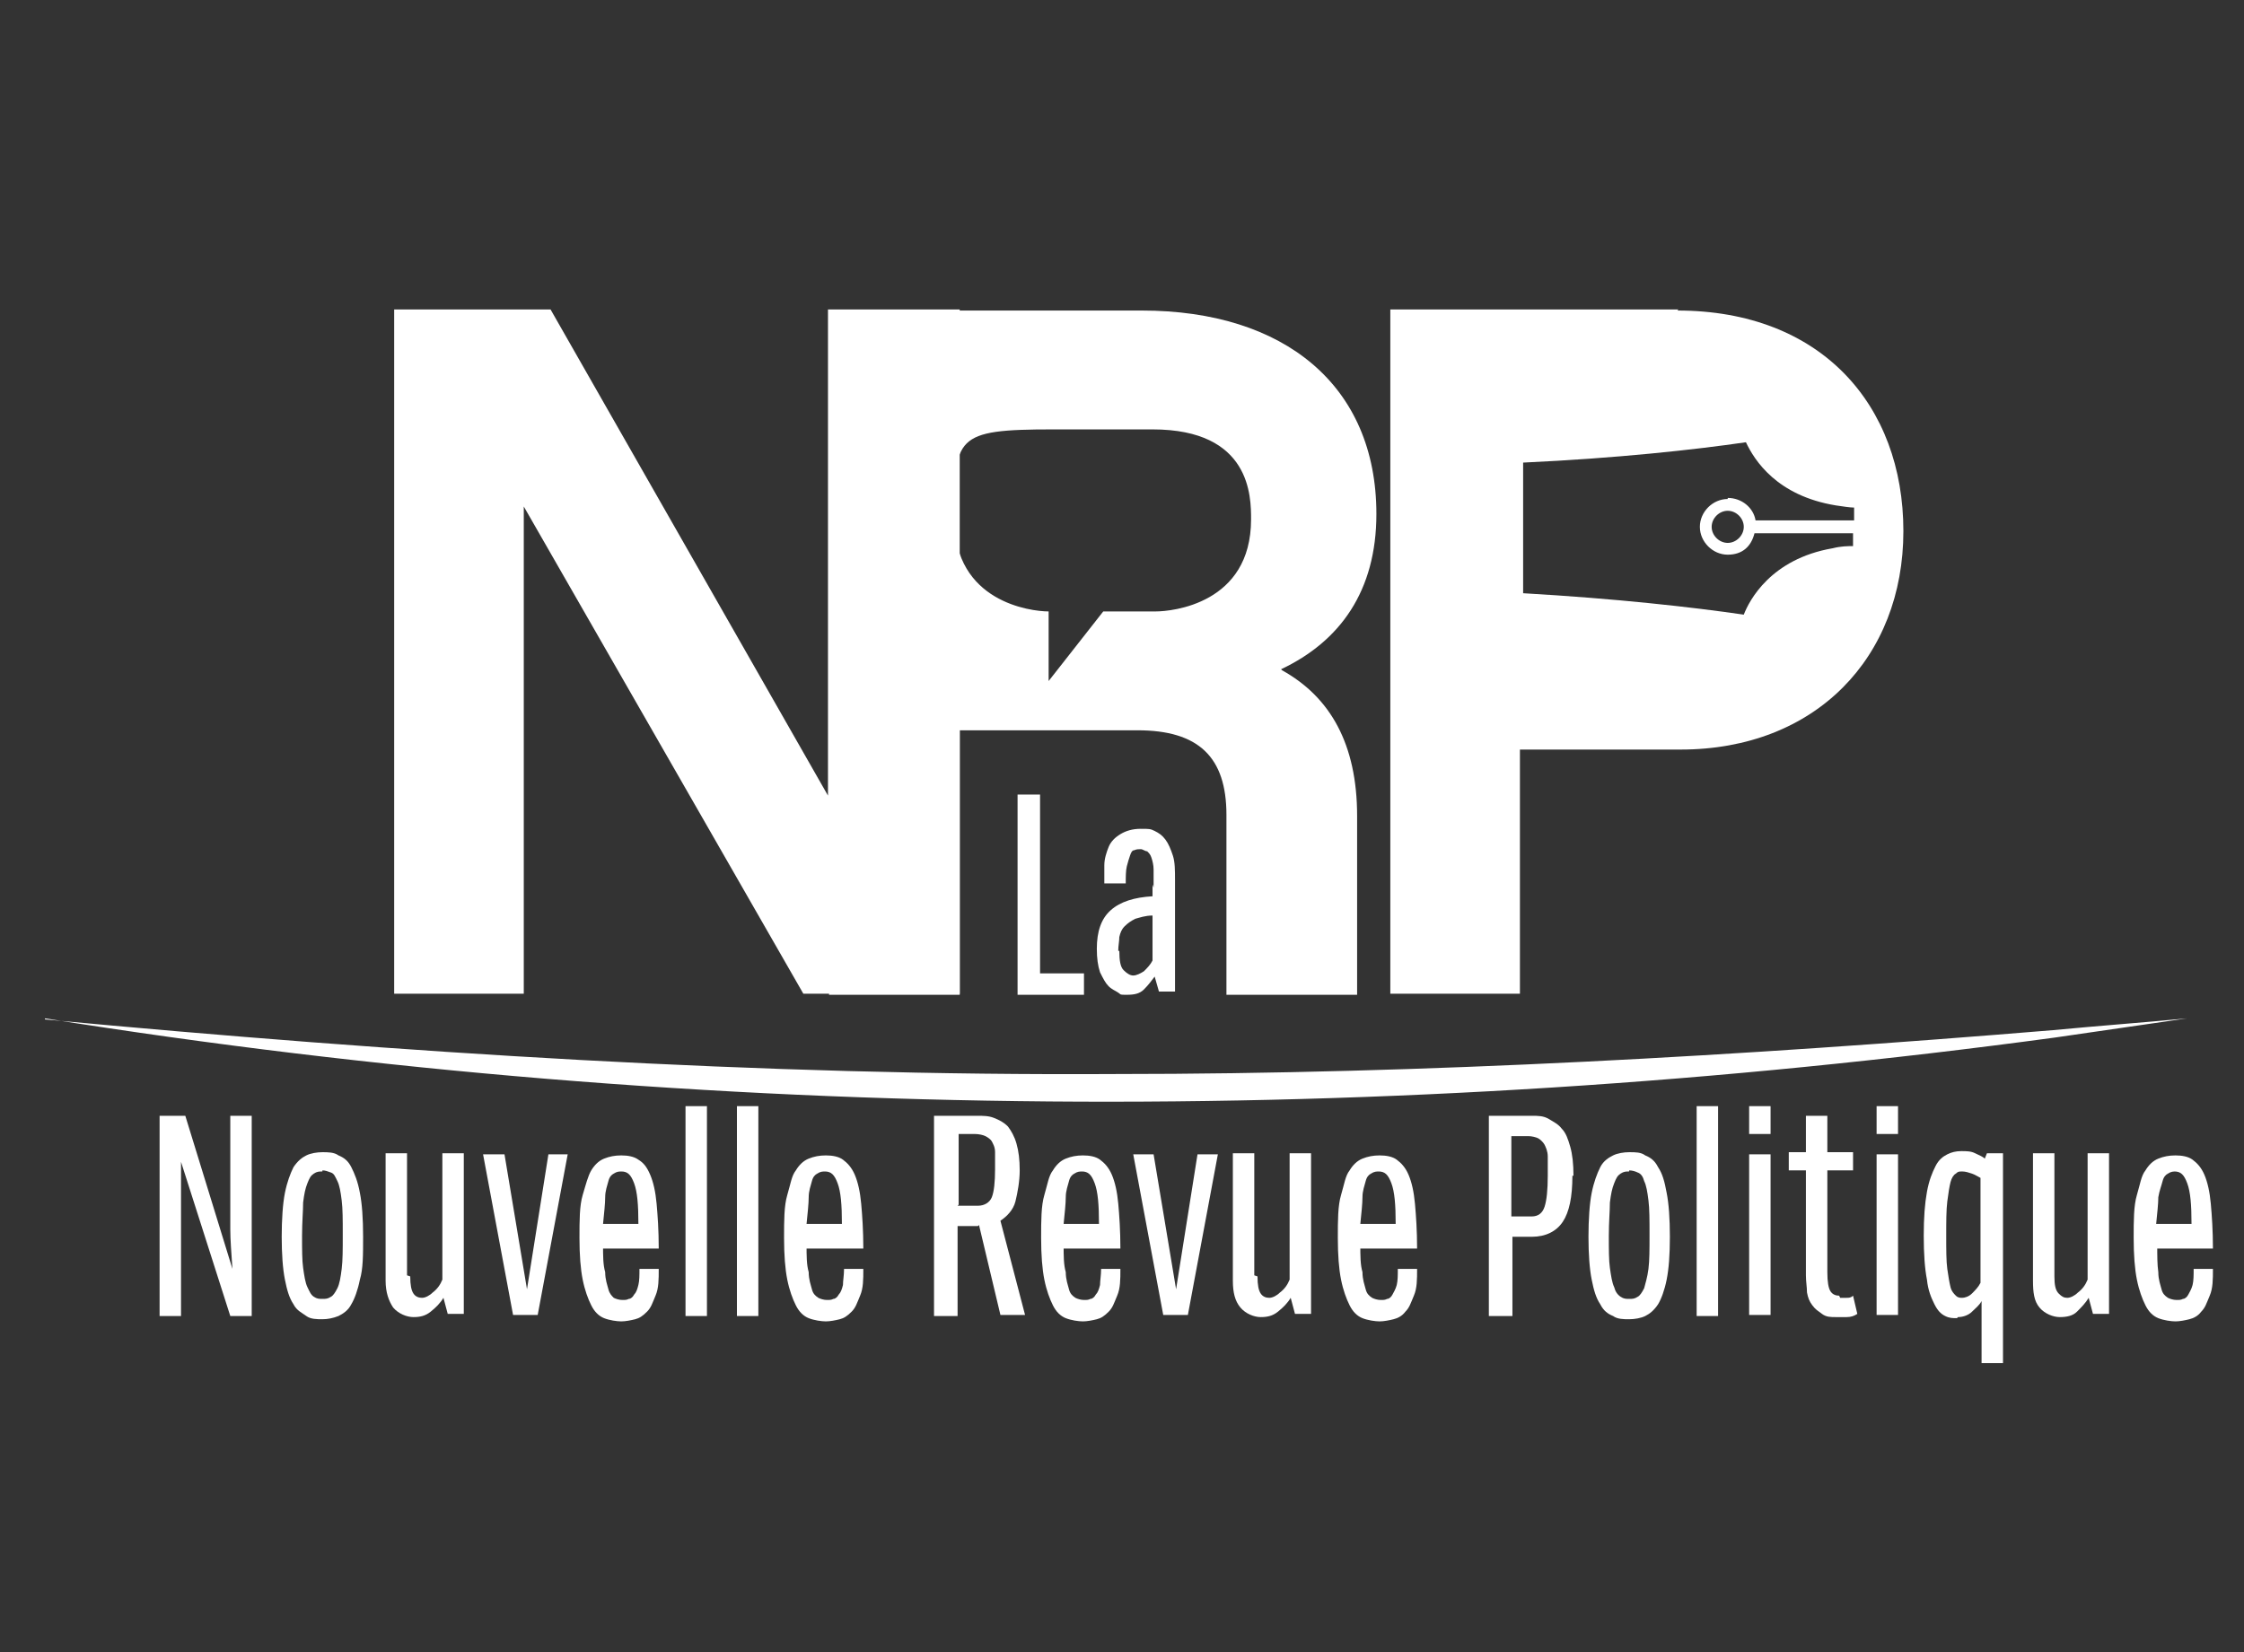 <?xml version="1.0" encoding="UTF-8"?> <svg xmlns="http://www.w3.org/2000/svg" id="Layer_1" version="1.1" viewBox="0 0 209.5 154.3"><rect x="0" y="0" width="209.5" height="154.3" fill="#333333" stroke="none"/><defs><style> .st0 { fill: #fff; } </style></defs><path class="st0" d="M94.9,74.2h2.2v16.7h4.1v2h-6.2v-18.7h0Z"></path><path class="st0" d="M107.7,82.9c0-.7,0-1.3,0-1.7,0-.4-.1-.8-.2-1.1-.1-.3-.2-.4-.4-.6-.2,0-.4-.2-.6-.2s-.4,0-.6.1c-.2,0-.3.2-.4.5s-.2.6-.3,1-.1,1-.1,1.6h-2c0-.5,0-1.1,0-1.7,0-.6.2-1.2.4-1.7.2-.5.6-.9,1.1-1.2.5-.3,1.1-.5,1.9-.5s.9,0,1.3.2c.4.2.7.4,1,.8.3.4.5.9.7,1.5s.2,1.4.2,2.3v10.4h-1.5l-.4-1.4c-.3.4-.6.8-1,1.2s-.9.5-1.6.5-.5,0-.8-.2-.6-.3-.9-.6-.5-.7-.8-1.3c-.2-.6-.3-1.3-.3-2.2,0-1.6.4-2.8,1.3-3.6s2.2-1.2,3.9-1.3v-1.1h0ZM104.5,88.8c0,.9.1,1.5.4,1.8s.6.5.9.5.7-.2,1-.4c.3-.3.6-.6.8-1v-4.2c-.7,0-1.2.2-1.6.3-.4.2-.7.4-1,.7s-.4.6-.5,1c0,.4-.1.8-.1,1.3Z"></path><path class="st0" d="M17.3,104.2l4.4,14.3c-.1-1.5-.2-2.7-.2-3.7v-10.6h2v18.7h-2l-4.6-14.4c0,.2,0,.6,0,.9,0,.3,0,.7,0,1.1s0,.7,0,1c0,.3,0,.6,0,.8v10.6h-2v-18.7h2.1,0Z"></path><path class="st0" d="M30.1,107.6c.5,0,1.1,0,1.5.3.5.2.9.5,1.2,1.1.3.6.6,1.3.8,2.4.2,1,.3,2.4.3,4.1s0,3-.3,4c-.2,1-.5,1.8-.8,2.3-.3.6-.8.9-1.2,1.1-.5.2-1,.3-1.5.3s-1.1,0-1.5-.3-.9-.5-1.2-1.1c-.4-.6-.6-1.3-.8-2.3-.2-1-.3-2.4-.3-4s.1-3.1.3-4.1c.2-1,.5-1.8.8-2.4.4-.6.8-.9,1.2-1.1s1-.3,1.5-.3ZM30.1,109.4c-.3,0-.5,0-.8.2s-.4.4-.6.9-.3,1-.4,1.8c0,.8-.1,1.8-.1,3.1s0,2.3.1,3,.2,1.4.4,1.8.3.7.6.9.5.2.8.2.5,0,.8-.2c.2-.1.4-.4.6-.8s.3-1,.4-1.8.1-1.8.1-3.2,0-2.4-.1-3.2-.2-1.4-.4-1.8-.3-.7-.6-.8-.5-.2-.8-.2h0Z"></path><path class="st0" d="M38.3,119.2c0,.8.1,1.3.3,1.6.2.3.5.4.8.4s.7-.2,1-.5c.4-.3.7-.7.9-1.2v-11.8h2v15h-1.5l-.4-1.5c-.3.5-.7.9-1.2,1.3s-1,.5-1.6.5-1.4-.3-1.9-.9c-.4-.6-.7-1.4-.7-2.5v-11.9h2v11.4h0Z"></path><path class="st0" d="M51.1,107.8h1.9l-2.8,15h-2.3l-2.8-15h2l2.1,12.6,2-12.6Z"></path><path class="st0" d="M56.3,116.2c0,1.1,0,1.9.2,2.6,0,.7.2,1.2.3,1.6.1.4.3.6.5.8.2.1.5.2.8.2s.4,0,.6-.1c.2,0,.4-.2.5-.4.2-.2.3-.5.4-.9s.1-.9.1-1.5h1.8c0,1,0,1.8-.3,2.5s-.4,1.1-.8,1.5-.7.6-1.1.7c-.4.1-.9.2-1.3.2s-1.1-.1-1.6-.3-.9-.6-1.2-1.2-.6-1.4-.8-2.4c-.2-1-.3-2.3-.3-3.9s0-3,.3-4,.5-1.8.8-2.3c.3-.5.7-.9,1.2-1.1.5-.2,1-.3,1.6-.3s1.2.1,1.6.4c.5.3.8.7,1.1,1.4.3.7.5,1.6.6,2.7s.2,2.5.2,4.2h-5.3ZM58.1,109.4c-.3,0-.5,0-.8.2-.2.1-.4.3-.5.7s-.3.9-.3,1.5-.1,1.5-.2,2.5h3.3c0-1.8-.1-3-.4-3.8s-.6-1.1-1.2-1.1Z"></path><path class="st0" d="M64,103.3h2v19.6h-2v-19.6Z"></path><path class="st0" d="M68.8,103.3h2v19.6h-2v-19.6Z"></path><path class="st0" d="M75.3,116.2c0,1.1,0,1.9.2,2.6,0,.7.2,1.2.3,1.6.1.4.3.6.6.8.2.1.5.2.8.2s.4,0,.6-.1c.2,0,.4-.2.5-.4.2-.2.3-.5.4-.9,0-.4.1-.9.1-1.5h1.8c0,1,0,1.8-.3,2.5s-.4,1.1-.8,1.5-.7.6-1.1.7c-.4.1-.9.2-1.3.2s-1.1-.1-1.6-.3c-.5-.2-.9-.6-1.2-1.2s-.6-1.4-.8-2.4c-.2-1-.3-2.3-.3-3.9s0-3,.3-4,.4-1.8.8-2.3c.3-.5.7-.9,1.2-1.1.5-.2,1-.3,1.6-.3s1.2.1,1.6.4c.4.3.8.7,1.1,1.4.3.7.5,1.6.6,2.7.1,1.1.2,2.5.2,4.2h-5.3ZM77.1,109.4c-.3,0-.5,0-.8.2-.2.1-.4.3-.5.7s-.3.9-.3,1.5-.1,1.5-.2,2.5h3.3c0-1.8-.1-3-.4-3.8s-.6-1.1-1.2-1.1Z"></path><path class="st0" d="M91.3,114.5h-1.9v8.4h-2.2v-18.7h4c.6,0,1.1,0,1.6.2.5.2.9.4,1.3.8.3.4.6.9.8,1.6s.3,1.5.3,2.5-.2,2.1-.4,2.9-.8,1.4-1.4,1.8l2.3,8.8h-2.3l-2-8.4h0ZM89.4,112.6h1.9c.6,0,1.1-.3,1.3-.8.2-.5.3-1.4.3-2.6s0-1.1,0-1.6-.2-.8-.3-1-.4-.4-.6-.5-.6-.2-1-.2h-1.5s0,6.6,0,6.6Z"></path><path class="st0" d="M99.3,116.2c0,1.1,0,1.9.2,2.6,0,.7.2,1.2.3,1.6.1.4.3.6.6.8.2.1.5.2.8.2s.4,0,.6-.1c.2,0,.4-.2.5-.4.2-.2.3-.5.4-.9,0-.4.1-.9.1-1.5h1.8c0,1,0,1.8-.3,2.5s-.4,1.1-.8,1.5-.7.6-1.1.7c-.4.1-.9.2-1.3.2s-1.1-.1-1.6-.3c-.5-.2-.9-.6-1.2-1.2s-.6-1.4-.8-2.4c-.2-1-.3-2.3-.3-3.9s0-3,.3-4,.4-1.8.8-2.3c.3-.5.7-.9,1.2-1.1.5-.2,1-.3,1.6-.3s1.2.1,1.6.4c.4.3.8.7,1.1,1.4.3.7.5,1.6.6,2.7.1,1.1.2,2.5.2,4.2h-5.3ZM101.1,109.4c-.3,0-.5,0-.8.2-.2.1-.4.3-.5.7s-.3.9-.3,1.5-.1,1.5-.2,2.5h3.3c0-1.8-.1-3-.4-3.8s-.6-1.1-1.2-1.1Z"></path><path class="st0" d="M111.8,107.8h1.9l-2.8,15h-2.3l-2.8-15h1.9l2.1,12.6,2-12.6h0Z"></path><path class="st0" d="M117.4,119.2c0,.8.1,1.3.3,1.6s.5.4.8.4.7-.2,1-.5c.4-.3.7-.7.9-1.2v-11.8h2v15h-1.5l-.4-1.5c-.3.5-.7.9-1.2,1.3s-1,.5-1.6.5-1.4-.3-1.9-.9-.7-1.4-.7-2.5v-11.9h2v11.4h0Z"></path><path class="st0" d="M127,116.2c0,1.1,0,1.9.2,2.6,0,.7.2,1.2.3,1.6.1.4.3.6.6.8.2.1.5.2.8.2s.4,0,.6-.1c.2,0,.4-.2.5-.4.1-.2.3-.5.4-.9s.1-.9.1-1.5h1.8c0,1,0,1.8-.3,2.5s-.4,1.1-.8,1.5c-.3.4-.7.6-1.1.7-.4.1-.9.2-1.3.2s-1.1-.1-1.6-.3c-.5-.2-.9-.6-1.2-1.2-.3-.6-.6-1.4-.8-2.4s-.3-2.3-.3-3.9,0-3,.3-4,.4-1.8.8-2.3c.3-.5.7-.9,1.2-1.1.5-.2,1-.3,1.6-.3s1.2.1,1.6.4c.4.3.8.7,1.1,1.4.3.7.5,1.6.6,2.7.1,1.1.2,2.5.2,4.2h-5.3,0ZM128.8,109.4c-.3,0-.5,0-.8.2-.2.1-.4.3-.5.7-.1.4-.3.9-.3,1.5s-.1,1.5-.2,2.5h3.3c0-1.8-.1-3-.4-3.8s-.6-1.1-1.2-1.1h0Z"></path><path class="st0" d="M146.8,109.8c0,2-.3,3.4-.9,4.3-.6.9-1.6,1.4-2.9,1.4h-1.8v7.4h-2.2v-18.7h4c.6,0,1.1,0,1.6.3s.9.5,1.2.9c.4.4.6,1,.8,1.7s.3,1.6.3,2.7h0ZM141.1,113.6h1.9c.6,0,1-.3,1.2-.9s.3-1.6.3-2.9,0-1.4,0-1.8c0-.5-.2-.9-.3-1.1s-.4-.5-.6-.6-.6-.2-.9-.2h-1.6s0,7.5,0,7.5Z"></path><path class="st0" d="M152.1,107.6c.6,0,1.1,0,1.5.3.5.2.9.5,1.2,1.1.4.6.6,1.3.8,2.4.2,1,.3,2.4.3,4.1s-.1,3-.3,4c-.2,1-.5,1.8-.8,2.3-.4.6-.8.9-1.2,1.1s-1,.3-1.5.3-1.1,0-1.5-.3c-.5-.2-.9-.5-1.2-1.1-.4-.6-.6-1.3-.8-2.3s-.3-2.4-.3-4,.1-3.1.3-4.1c.2-1,.5-1.8.8-2.4s.8-.9,1.2-1.1,1-.3,1.5-.3ZM152.1,109.4c-.3,0-.5,0-.8.2s-.4.4-.6.9-.3,1-.4,1.8c0,.8-.1,1.8-.1,3.1s0,2.3.1,3,.2,1.4.4,1.8c.1.4.3.7.6.9s.5.2.8.2.5,0,.8-.2c.2-.1.4-.4.6-.8.1-.4.3-1,.4-1.8s.1-1.8.1-3.2,0-2.4-.1-3.2-.2-1.4-.4-1.8c-.1-.4-.3-.7-.6-.8-.2-.1-.5-.2-.8-.2h0Z"></path><path class="st0" d="M158.4,103.3h2v19.6h-2v-19.6Z"></path><path class="st0" d="M163.3,103.3h2v2.6h-2v-2.6ZM163.3,107.8h2v15h-2v-15Z"></path><path class="st0" d="M171.8,121.2c.2,0,.4,0,.6,0,.2,0,.4,0,.6-.2l.4,1.7c-.3.2-.6.3-1,.3s-.7,0-1,0c-.5,0-.9,0-1.3-.3s-.6-.4-.9-.8-.4-.7-.5-1.2c0-.5-.1-1-.1-1.6v-9.8h-1.6v-1.7h1.6v-3.4h2v3.4h2.4v1.7h-2.4v9.5c0,.9.1,1.5.3,1.8.2.3.5.4.8.4h0Z"></path><path class="st0" d="M175.2,103.3h2v2.6h-2v-2.6ZM175.2,107.8h2v15h-2v-15Z"></path><path class="st0" d="M182.7,123.1c-.4,0-.7,0-1.1-.2s-.7-.5-1-1.1-.6-1.3-.7-2.3c-.2-1-.3-2.4-.3-4.1s.1-3,.3-4.1.5-1.8.8-2.4c.3-.6.7-.9,1.1-1.1s.8-.3,1.3-.3.9,0,1.3.2c.4.2.7.3.9.5l.2-.5h1.5v19.6h-2v-5.8c-.2.4-.6.7-.9,1s-.8.5-1.3.5h0ZM181.7,115.4c0,1.3,0,2.4.1,3.1s.2,1.3.3,1.7c.1.4.3.6.5.8s.4.2.6.2.6-.1.9-.4.6-.6.8-1v-9.8c-.2-.1-.5-.3-.8-.4-.3-.1-.6-.2-.9-.2s-.4,0-.6.2c-.2.1-.4.4-.5.8-.1.4-.2,1-.3,1.8s-.1,1.9-.1,3.3h0Z"></path><path class="st0" d="M191.8,119.2c0,.8.1,1.3.4,1.6s.5.4.8.4.7-.2,1-.5c.4-.3.7-.7.9-1.2v-11.8h2v15h-1.5l-.4-1.5c-.3.5-.7.9-1.1,1.3s-1,.5-1.6.5-1.4-.3-1.9-.9-.6-1.4-.6-2.5v-11.9h2v11.4h0Z"></path><path class="st0" d="M201.4,116.2c0,1.1,0,1.9.1,2.6,0,.7.2,1.2.3,1.6.1.4.3.6.6.8.2.1.5.2.8.2s.4,0,.6-.1c.2,0,.4-.2.5-.4.1-.2.3-.5.4-.9s.1-.9.1-1.5h1.8c0,1,0,1.8-.3,2.5s-.4,1.1-.8,1.5c-.3.4-.7.6-1.1.7-.4.1-.9.2-1.3.2s-1.1-.1-1.6-.3-.9-.6-1.2-1.2c-.3-.6-.6-1.4-.8-2.4s-.3-2.3-.3-3.9,0-3,.3-4,.4-1.8.8-2.3c.3-.5.7-.9,1.2-1.1.5-.2,1-.3,1.6-.3s1.2.1,1.6.4c.4.3.8.7,1.1,1.4.3.7.5,1.6.6,2.7.1,1.1.2,2.5.2,4.2h-5.3,0ZM203.2,109.4c-.3,0-.5,0-.8.2-.2.1-.4.3-.5.7-.1.4-.3.9-.4,1.5,0,.6-.1,1.5-.2,2.5h3.3c0-1.8-.1-3-.4-3.8s-.6-1.1-1.2-1.1h0Z"></path><g><path class="st0" d="M4.2,95.2c33.1,3.1,66.8,5.3,100,5.1,29,0,58.5-1.7,87.5-4.1,4.2-.4,8.3-.7,12.5-1.1-4.1.6-8.3,1.2-12.4,1.8-62.1,8.4-125.6,8.1-187.6-1.8"></path><polygon class="st0" points="89.6 92.8 75 92.8 48.9 47.3 48.9 92.8 36.8 92.8 36.8 28.9 51.4 28.9 77.3 74.3 77.3 28.9 89.6 28.9 89.6 92.8"></polygon><path class="st0" d="M156.7,28.9h-26.9v63.9h12.1v-22.8h15c12.6,0,20.8-8.6,20.8-20.4s-7.7-20.6-21.1-20.6h0ZM161.3,46.6c-1.4,0-2.6,1.2-2.6,2.6s1.2,2.6,2.6,2.6,2.2-.8,2.5-2h9.2v1.2c-.5,0-1.1,0-1.9.2-5.8,1-7.8,4.9-8.3,6.2-4.8-.7-11.9-1.5-20.6-2v-12.2c8.7-.4,16-1.2,20.8-1.9.8,1.7,2.9,5,8.4,5.9.7.1,1.3.2,1.7.2v1.2h-9.2c-.2-1.2-1.3-2.1-2.6-2.1h0ZM162.8,49.2c0,.8-.7,1.5-1.5,1.5s-1.5-.7-1.5-1.5.7-1.5,1.5-1.5,1.5.7,1.5,1.5Z"></path><path class="st0" d="M119.6,62.5c5.5-2.6,8.9-7.3,8.9-14.5,0-12-8.6-19-21.9-19h-29.2v63.9h12.2v-24.7h16.6c5.7,0,8.3,2.5,8.3,7.9v16.8h12.2v-16.7c0-6.7-2.5-11.1-7-13.6h0ZM107.8,57.1h-4.8l-5.1,6.5v-6.5c-1.7,0-8.8-.9-8.8-8.6s0-8.4,9.2-8.4h9.3c9.2,0,9.2,6.3,9.2,8.4,0,7.9-7.4,8.6-8.9,8.6Z"></path></g></svg> 
